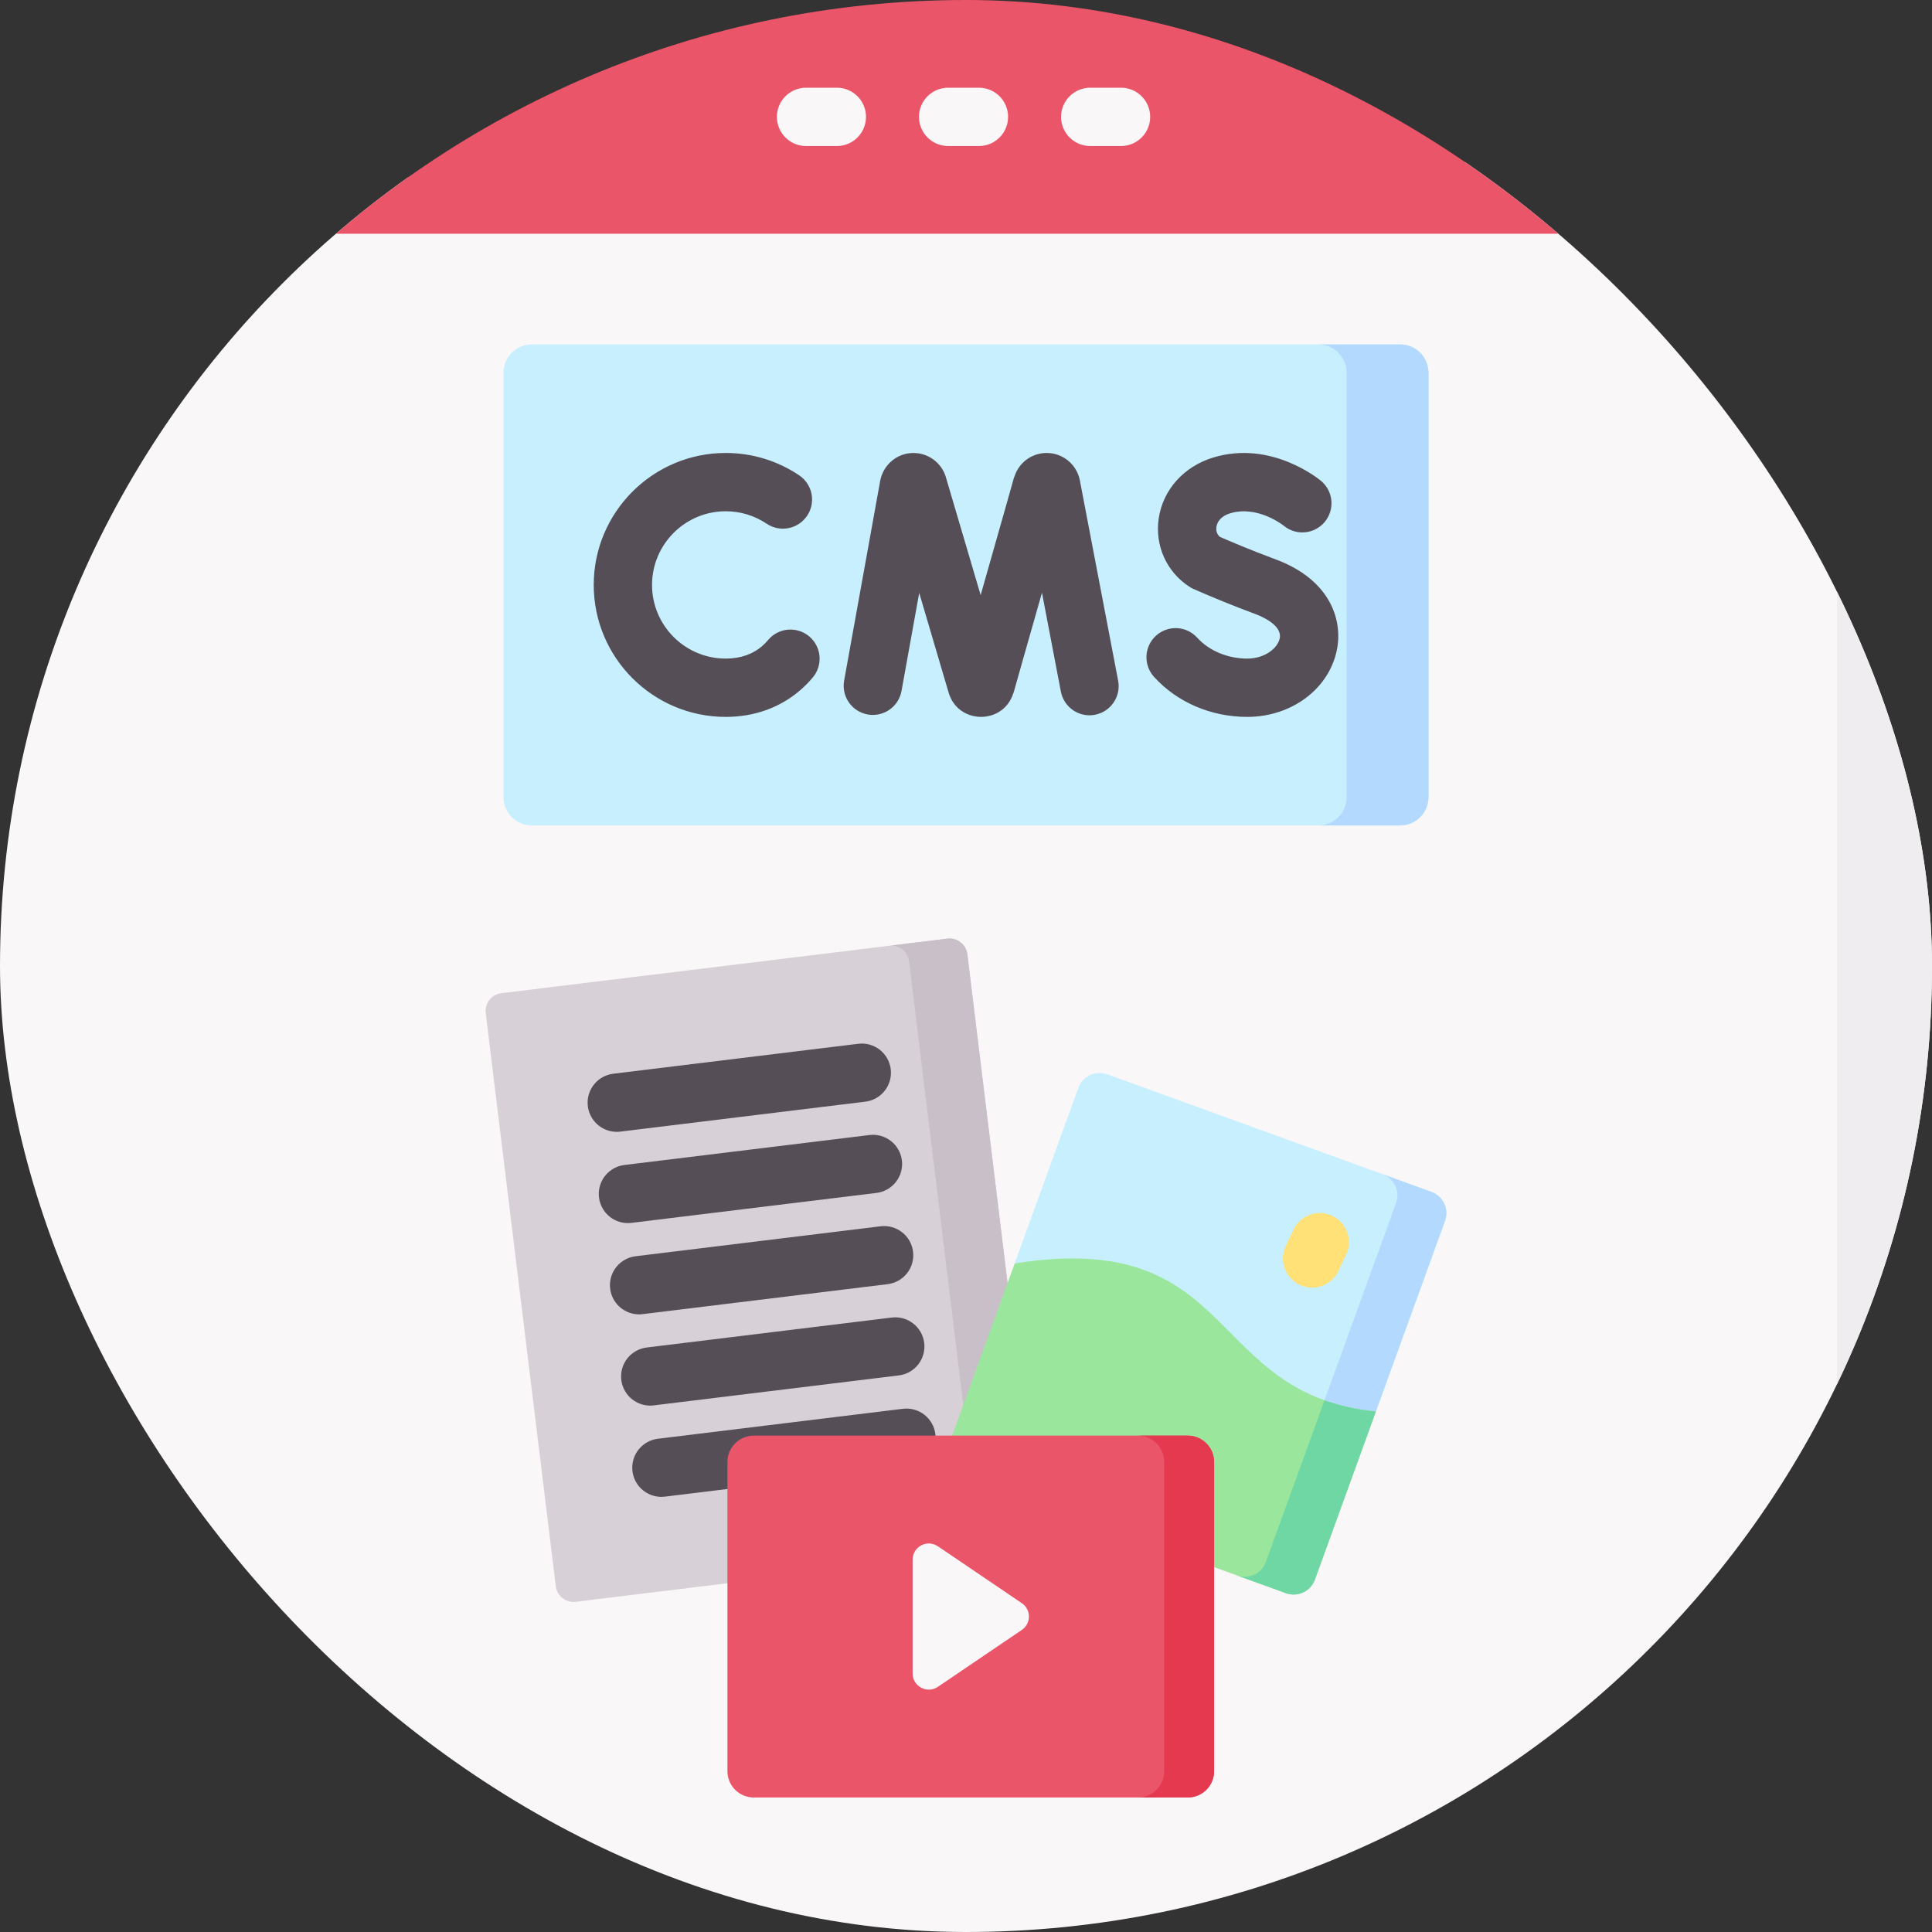 <?xml version="1.0" encoding="UTF-8"?>
<svg xmlns="http://www.w3.org/2000/svg" width="189" height="189" viewBox="0 0 189 189" fill="none">
  <rect x="0" y="0" width="189" height="189" fill="#333333" stroke="none"/>
  <g clip-path="url(#clip0_1613_179)">
    <path d="M189 182.273C189 185.988 185.988 189 182.273 189H6.727C3.012 189 0 185.988 0 182.273V22.866L99.476 9.141L189 22.866V182.273Z" fill="#F9F7F8"></path>
    <path d="M179.7 22.866V182.273C179.7 185.988 176.688 189 172.973 189H182.274C185.989 189 189.001 185.988 189.001 182.273V22.866H179.7Z" fill="#EFEDEF"></path>
    <path d="M180.273 0H4.727C1.012 0 -2 3.012 -2 6.727V22.866H187V6.727C187 3.012 183.988 0 180.273 0Z" fill="#EB5569"></path>
    <path d="M182.274 0H172.973C176.688 0 179.7 3.012 179.7 6.727V22.866H189.001V6.727C189.001 3.012 185.989 0 182.274 0Z" fill="#E53950"></path>
    <path d="M81.866 14.285H78.852C78.096 14.285 77.37 13.985 76.835 13.45C76.3 12.915 76 12.189 76 11.433C76 10.677 76.3 9.951 76.835 9.416C77.37 8.882 78.096 8.581 78.852 8.581H81.866C83.442 8.581 84.718 9.858 84.718 11.433C84.718 13.008 83.442 14.285 81.866 14.285ZM95.766 14.285H92.752C91.995 14.285 91.27 13.985 90.735 13.45C90.2 12.915 89.9 12.189 89.9 11.433C89.9 10.677 90.2 9.951 90.735 9.416C91.27 8.882 91.995 8.581 92.752 8.581H95.766C97.341 8.581 98.618 9.858 98.618 11.433C98.618 13.008 97.341 14.285 95.766 14.285ZM109.665 14.285H106.651C105.895 14.285 105.169 13.985 104.635 13.45C104.1 12.915 103.799 12.189 103.799 11.433C103.799 10.677 104.1 9.951 104.635 9.416C105.169 8.882 105.895 8.581 106.651 8.581H109.665C110.422 8.581 111.147 8.882 111.682 9.416C112.217 9.951 112.517 10.677 112.517 11.433C112.517 12.189 112.217 12.915 111.682 13.45C111.147 13.985 110.422 14.285 109.665 14.285Z" fill="#F9F7F8"></path>
    <path d="M99.961 151.36L56.322 156.696C56.094 156.724 55.862 156.706 55.641 156.645C55.419 156.583 55.212 156.479 55.031 156.337C54.85 156.195 54.698 156.019 54.585 155.819C54.472 155.619 54.399 155.398 54.371 155.17L47.517 99.11C47.489 98.882 47.506 98.65 47.568 98.429C47.629 98.207 47.734 98 47.876 97.819C48.017 97.638 48.193 97.486 48.394 97.373C48.594 97.26 48.814 97.188 49.042 97.16L92.682 91.824C92.91 91.796 93.142 91.813 93.363 91.875C93.585 91.936 93.792 92.041 93.973 92.183C94.154 92.324 94.306 92.5 94.419 92.7C94.532 92.901 94.605 93.121 94.632 93.349L101.487 149.409C101.515 149.638 101.498 149.869 101.436 150.091C101.375 150.312 101.27 150.519 101.128 150.701C100.987 150.882 100.811 151.033 100.61 151.146C100.41 151.259 100.19 151.332 99.961 151.36Z" fill="#D7D0D6"></path>
    <path d="M92.682 91.824L86.981 92.521C87.209 92.493 87.44 92.51 87.662 92.572C87.883 92.634 88.091 92.738 88.272 92.88C88.453 93.022 88.604 93.198 88.718 93.398C88.831 93.598 88.903 93.819 88.931 94.047L95.786 150.107C95.814 150.335 95.796 150.566 95.735 150.788C95.673 151.01 95.569 151.217 95.427 151.398C95.285 151.579 95.109 151.731 94.909 151.844C94.709 151.957 94.488 152.029 94.26 152.057L99.961 151.36C100.422 151.304 100.842 151.066 101.128 150.701C101.414 150.335 101.543 149.87 101.487 149.409L94.632 93.349C94.605 93.121 94.532 92.901 94.419 92.7C94.306 92.5 94.154 92.324 93.973 92.183C93.792 92.041 93.585 91.936 93.363 91.875C93.142 91.813 92.91 91.796 92.682 91.824Z" fill="#C9BFC8"></path>
    <path d="M60.328 110.724C59.603 110.722 58.906 110.443 58.378 109.945C57.851 109.447 57.533 108.767 57.489 108.043C57.446 107.319 57.68 106.606 58.143 106.048C58.607 105.49 59.266 105.13 59.985 105.04L83.96 102.109C85.519 101.914 86.946 103.03 87.138 104.594C87.229 105.345 87.019 106.101 86.553 106.697C86.087 107.293 85.404 107.679 84.653 107.771L60.678 110.702C60.56 110.717 60.444 110.724 60.328 110.724ZM61.419 119.651C60.694 119.649 59.997 119.37 59.47 118.872C58.943 118.374 58.625 117.694 58.581 116.97C58.538 116.246 58.771 115.533 59.235 114.975C59.699 114.417 60.357 114.057 61.077 113.967L85.052 111.036C86.611 110.843 88.038 111.957 88.229 113.52C88.321 114.271 88.111 115.028 87.645 115.623C87.179 116.219 86.496 116.606 85.745 116.698L61.769 119.629C61.652 119.644 61.535 119.651 61.419 119.651ZM62.511 128.578C61.786 128.576 61.089 128.297 60.561 127.799C60.034 127.301 59.716 126.621 59.673 125.897C59.629 125.173 59.863 124.459 60.326 123.902C60.79 123.344 61.449 122.984 62.169 122.894L86.144 119.963C87.702 119.768 89.13 120.884 89.321 122.447C89.413 123.198 89.203 123.955 88.737 124.55C88.271 125.146 87.587 125.533 86.836 125.624L62.861 128.556C62.745 128.571 62.628 128.578 62.511 128.578ZM63.602 137.505C62.877 137.503 62.18 137.224 61.653 136.726C61.125 136.228 60.807 135.548 60.764 134.824C60.72 134.1 60.954 133.386 61.418 132.829C61.881 132.271 62.54 131.911 63.26 131.821L87.235 128.89C88.793 128.697 90.221 129.811 90.412 131.374C90.504 132.125 90.294 132.881 89.828 133.477C89.362 134.073 88.678 134.459 87.927 134.551L63.952 137.483C63.835 137.498 63.718 137.505 63.602 137.505ZM64.694 146.432C63.969 146.429 63.272 146.151 62.744 145.653C62.217 145.155 61.899 144.475 61.856 143.751C61.812 143.027 62.046 142.313 62.51 141.756C62.973 141.198 63.632 140.838 64.352 140.748L88.326 137.817C89.885 137.622 91.312 138.738 91.504 140.301C91.596 141.052 91.385 141.809 90.919 142.405C90.453 143 89.77 143.387 89.019 143.479L65.044 146.41C64.928 146.424 64.811 146.432 64.694 146.432Z" fill="#554E56"></path>
    <path d="M134.598 138.077L141.363 119.429C141.562 118.878 141.535 118.271 141.287 117.741C141.039 117.21 140.59 116.8 140.04 116.6L108.321 105.095C107.771 104.895 107.163 104.922 106.633 105.171C106.103 105.419 105.692 105.867 105.493 106.418L99.262 123.594C109.937 121.91 107.399 136.747 111.315 140.442C115.463 144.355 125.97 137.214 134.598 138.077Z" fill="#C8EFFE"></path>
    <path d="M140.04 116.6L135.247 114.862C135.519 114.961 135.77 115.112 135.984 115.308C136.198 115.503 136.371 115.739 136.494 116.002C136.617 116.265 136.687 116.549 136.7 116.839C136.712 117.128 136.668 117.418 136.569 117.69L129.572 136.98C131.03 137.501 132.681 137.885 134.598 138.077L141.362 119.429C141.461 119.156 141.505 118.867 141.492 118.577C141.479 118.288 141.409 118.003 141.287 117.741C141.164 117.478 140.991 117.242 140.777 117.047C140.563 116.851 140.312 116.699 140.04 116.6Z" fill="#B3DAFE"></path>
    <path d="M99.262 123.594L92.759 141.522C92.56 142.072 92.587 142.679 92.835 143.21C93.083 143.74 93.531 144.15 94.082 144.35L125.801 155.856C126.351 156.055 126.958 156.028 127.489 155.78C128.019 155.532 128.429 155.083 128.629 154.533L134.598 138.077C117.823 136.399 121.243 120.127 99.262 123.594Z" fill="#9BE69D"></path>
    <path d="M129.573 136.98L123.836 152.795C123.737 153.067 123.586 153.318 123.39 153.532C123.195 153.746 122.959 153.919 122.696 154.042C122.433 154.165 122.149 154.235 121.859 154.248C121.57 154.261 121.28 154.216 121.008 154.117L125.801 155.856C126.351 156.056 126.958 156.028 127.489 155.78C128.019 155.532 128.429 155.084 128.629 154.533L134.598 138.077C132.681 137.885 131.03 137.501 129.573 136.98Z" fill="#6FD7A3"></path>
    <path d="M116.196 175.842H73.738C73.055 175.842 72.4 175.57 71.917 175.087C71.434 174.604 71.162 173.949 71.162 173.265V143.018C71.162 142.335 71.434 141.68 71.917 141.197C72.4 140.714 73.055 140.442 73.738 140.442H116.196C116.879 140.442 117.534 140.714 118.017 141.197C118.5 141.68 118.772 142.335 118.772 143.018V173.265C118.772 173.604 118.705 173.939 118.576 174.251C118.447 174.564 118.257 174.848 118.018 175.087C117.778 175.326 117.494 175.516 117.182 175.646C116.869 175.775 116.534 175.842 116.196 175.842Z" fill="#EB5569"></path>
    <path d="M116.194 140.442H111.314C111.998 140.442 112.653 140.713 113.136 141.196C113.619 141.68 113.891 142.335 113.891 143.018V173.265C113.891 173.948 113.619 174.603 113.136 175.087C112.653 175.57 111.998 175.841 111.314 175.841H116.194C116.878 175.841 117.533 175.57 118.016 175.087C118.499 174.604 118.771 173.948 118.771 173.265V143.018C118.771 142.68 118.704 142.345 118.575 142.032C118.445 141.719 118.256 141.435 118.016 141.196C117.777 140.957 117.493 140.767 117.18 140.638C116.868 140.508 116.533 140.442 116.194 140.442Z" fill="#E53950"></path>
    <path d="M99.961 156.832L91.749 151.266C90.698 150.554 89.279 151.307 89.279 152.576V163.707C89.279 164.976 90.698 165.729 91.749 165.017L99.961 159.451C100.887 158.824 100.887 157.459 99.961 156.832Z" fill="#F9F7F8"></path>
    <path d="M128.352 125.964C127.871 125.964 127.398 125.842 126.977 125.61C126.556 125.378 126.2 125.043 125.943 124.636C125.686 124.23 125.536 123.765 125.507 123.285C125.478 122.805 125.571 122.325 125.777 121.89L126.531 120.298C127.207 118.875 128.909 118.27 130.33 118.942C131.014 119.266 131.541 119.849 131.795 120.561C132.049 121.273 132.01 122.058 131.686 122.741L130.932 124.333C130.7 124.821 130.335 125.234 129.878 125.523C129.422 125.812 128.893 125.965 128.352 125.964Z" fill="#FFE177"></path>
    <path d="M139.743 77.98C139.743 78.715 139.451 79.419 138.932 79.939C138.412 80.458 137.708 80.75 136.973 80.75H52.026C51.291 80.75 50.587 80.458 50.067 79.939C49.548 79.419 49.256 78.715 49.256 77.98V36.464C49.256 35.729 49.548 35.024 50.067 34.505C50.587 33.985 51.291 33.693 52.026 33.693H136.973C137.708 33.693 138.412 33.985 138.932 34.505C139.451 35.024 139.743 35.729 139.743 36.464V77.98Z" fill="#C8EFFE"></path>
    <path d="M136.973 33.693H128.963C129.698 33.693 130.402 33.985 130.922 34.505C131.442 35.024 131.734 35.729 131.734 36.464V77.98C131.734 78.715 131.442 79.419 130.922 79.939C130.403 80.459 129.698 80.751 128.963 80.751H136.973C137.708 80.751 138.412 80.459 138.932 79.939C139.452 79.419 139.744 78.715 139.744 77.98V36.464C139.744 35.729 139.452 35.024 138.932 34.505C138.412 33.985 137.708 33.693 136.973 33.693Z" fill="#B3DAFE"></path>
    <path d="M92.807 67.776L89.923 58.001L88.186 67.628C88.043 68.365 87.616 69.016 86.997 69.44C86.378 69.864 85.617 70.026 84.878 69.893C84.14 69.76 83.484 69.341 83.052 68.728C82.621 68.114 82.448 67.355 82.572 66.615L86.107 47.027C86.398 45.521 87.642 44.421 89.139 44.321C90.712 44.216 92.105 45.232 92.526 46.668L95.933 58.216C100.347 42.734 98.941 47.528 99.247 46.598C99.471 45.903 99.92 45.302 100.523 44.889C101.126 44.476 101.849 44.275 102.578 44.318C103.307 44.359 104.002 44.641 104.555 45.118C105.107 45.596 105.486 46.243 105.632 46.959L109.383 66.586C109.454 66.954 109.451 67.332 109.375 67.699C109.299 68.066 109.152 68.414 108.942 68.724C108.731 69.034 108.462 69.299 108.149 69.505C107.836 69.711 107.485 69.853 107.118 69.923C105.575 70.222 104.077 69.205 103.781 67.657L101.932 57.982C98.192 71.099 99.373 67.073 99.118 67.845C98.119 70.926 93.738 70.879 92.807 67.776ZM70.992 70.131C63.873 70.131 58.082 64.34 58.082 57.222C58.082 50.103 63.873 44.312 70.992 44.312C73.565 44.308 76.08 45.077 78.212 46.519C78.83 46.946 79.254 47.6 79.393 48.338C79.532 49.076 79.374 49.84 78.953 50.462C78.532 51.085 77.883 51.516 77.147 51.663C76.41 51.809 75.645 51.659 75.018 51.245C73.829 50.441 72.427 50.013 70.992 50.016C67.019 50.016 63.786 53.249 63.786 57.221C63.786 61.194 67.019 64.427 70.992 64.427C72.446 64.427 73.665 63.998 74.614 63.152C74.803 62.983 74.98 62.801 75.142 62.607C75.383 62.32 75.678 62.083 76.01 61.91C76.342 61.737 76.705 61.631 77.078 61.598C77.451 61.565 77.827 61.606 78.184 61.719C78.541 61.831 78.873 62.013 79.16 62.254C79.447 62.494 79.684 62.789 79.857 63.121C80.03 63.453 80.136 63.816 80.169 64.189C80.202 64.562 80.161 64.938 80.048 65.296C79.936 65.653 79.754 65.984 79.513 66.272C79.173 66.678 78.803 67.059 78.408 67.412C76.411 69.191 73.846 70.131 70.992 70.131ZM122.014 70.131C118.472 70.131 115.147 68.703 112.891 66.212C112.383 65.651 112.119 64.912 112.156 64.157C112.193 63.401 112.529 62.691 113.09 62.184C113.65 61.676 114.39 61.411 115.145 61.449C115.901 61.486 116.611 61.822 117.118 62.383C118.278 63.663 120.108 64.427 122.014 64.427C123.758 64.427 125.023 63.384 125.195 62.418C125.424 61.139 123.4 60.287 122.774 60.056C120.741 59.301 118.732 58.486 116.747 57.612C116.61 57.551 116.478 57.479 116.352 57.396C114.119 55.941 112.969 53.389 113.35 50.737C113.755 47.918 115.81 45.624 118.714 44.749C124.381 43.041 129.042 46.884 129.238 47.048C129.817 47.535 130.178 48.232 130.244 48.985C130.309 49.739 130.072 50.488 129.586 51.067C129.102 51.643 128.409 52.005 127.66 52.072C126.91 52.14 126.164 51.909 125.584 51.429C125.503 51.364 123.011 49.411 120.359 50.211C119.255 50.544 119.038 51.256 118.997 51.547C118.963 51.782 118.969 52.201 119.334 52.518C120.084 52.846 122.335 53.814 124.748 54.704C130.019 56.649 131.336 60.482 130.811 63.421C130.117 67.309 126.417 70.131 122.014 70.131Z" fill="#554E56"></path>
  </g>
  <defs>
    <clipPath id="clip0_1613_179">
      <rect width="189" height="189" rx="94.5" fill="white"></rect>
    </clipPath>
  </defs>
</svg>
